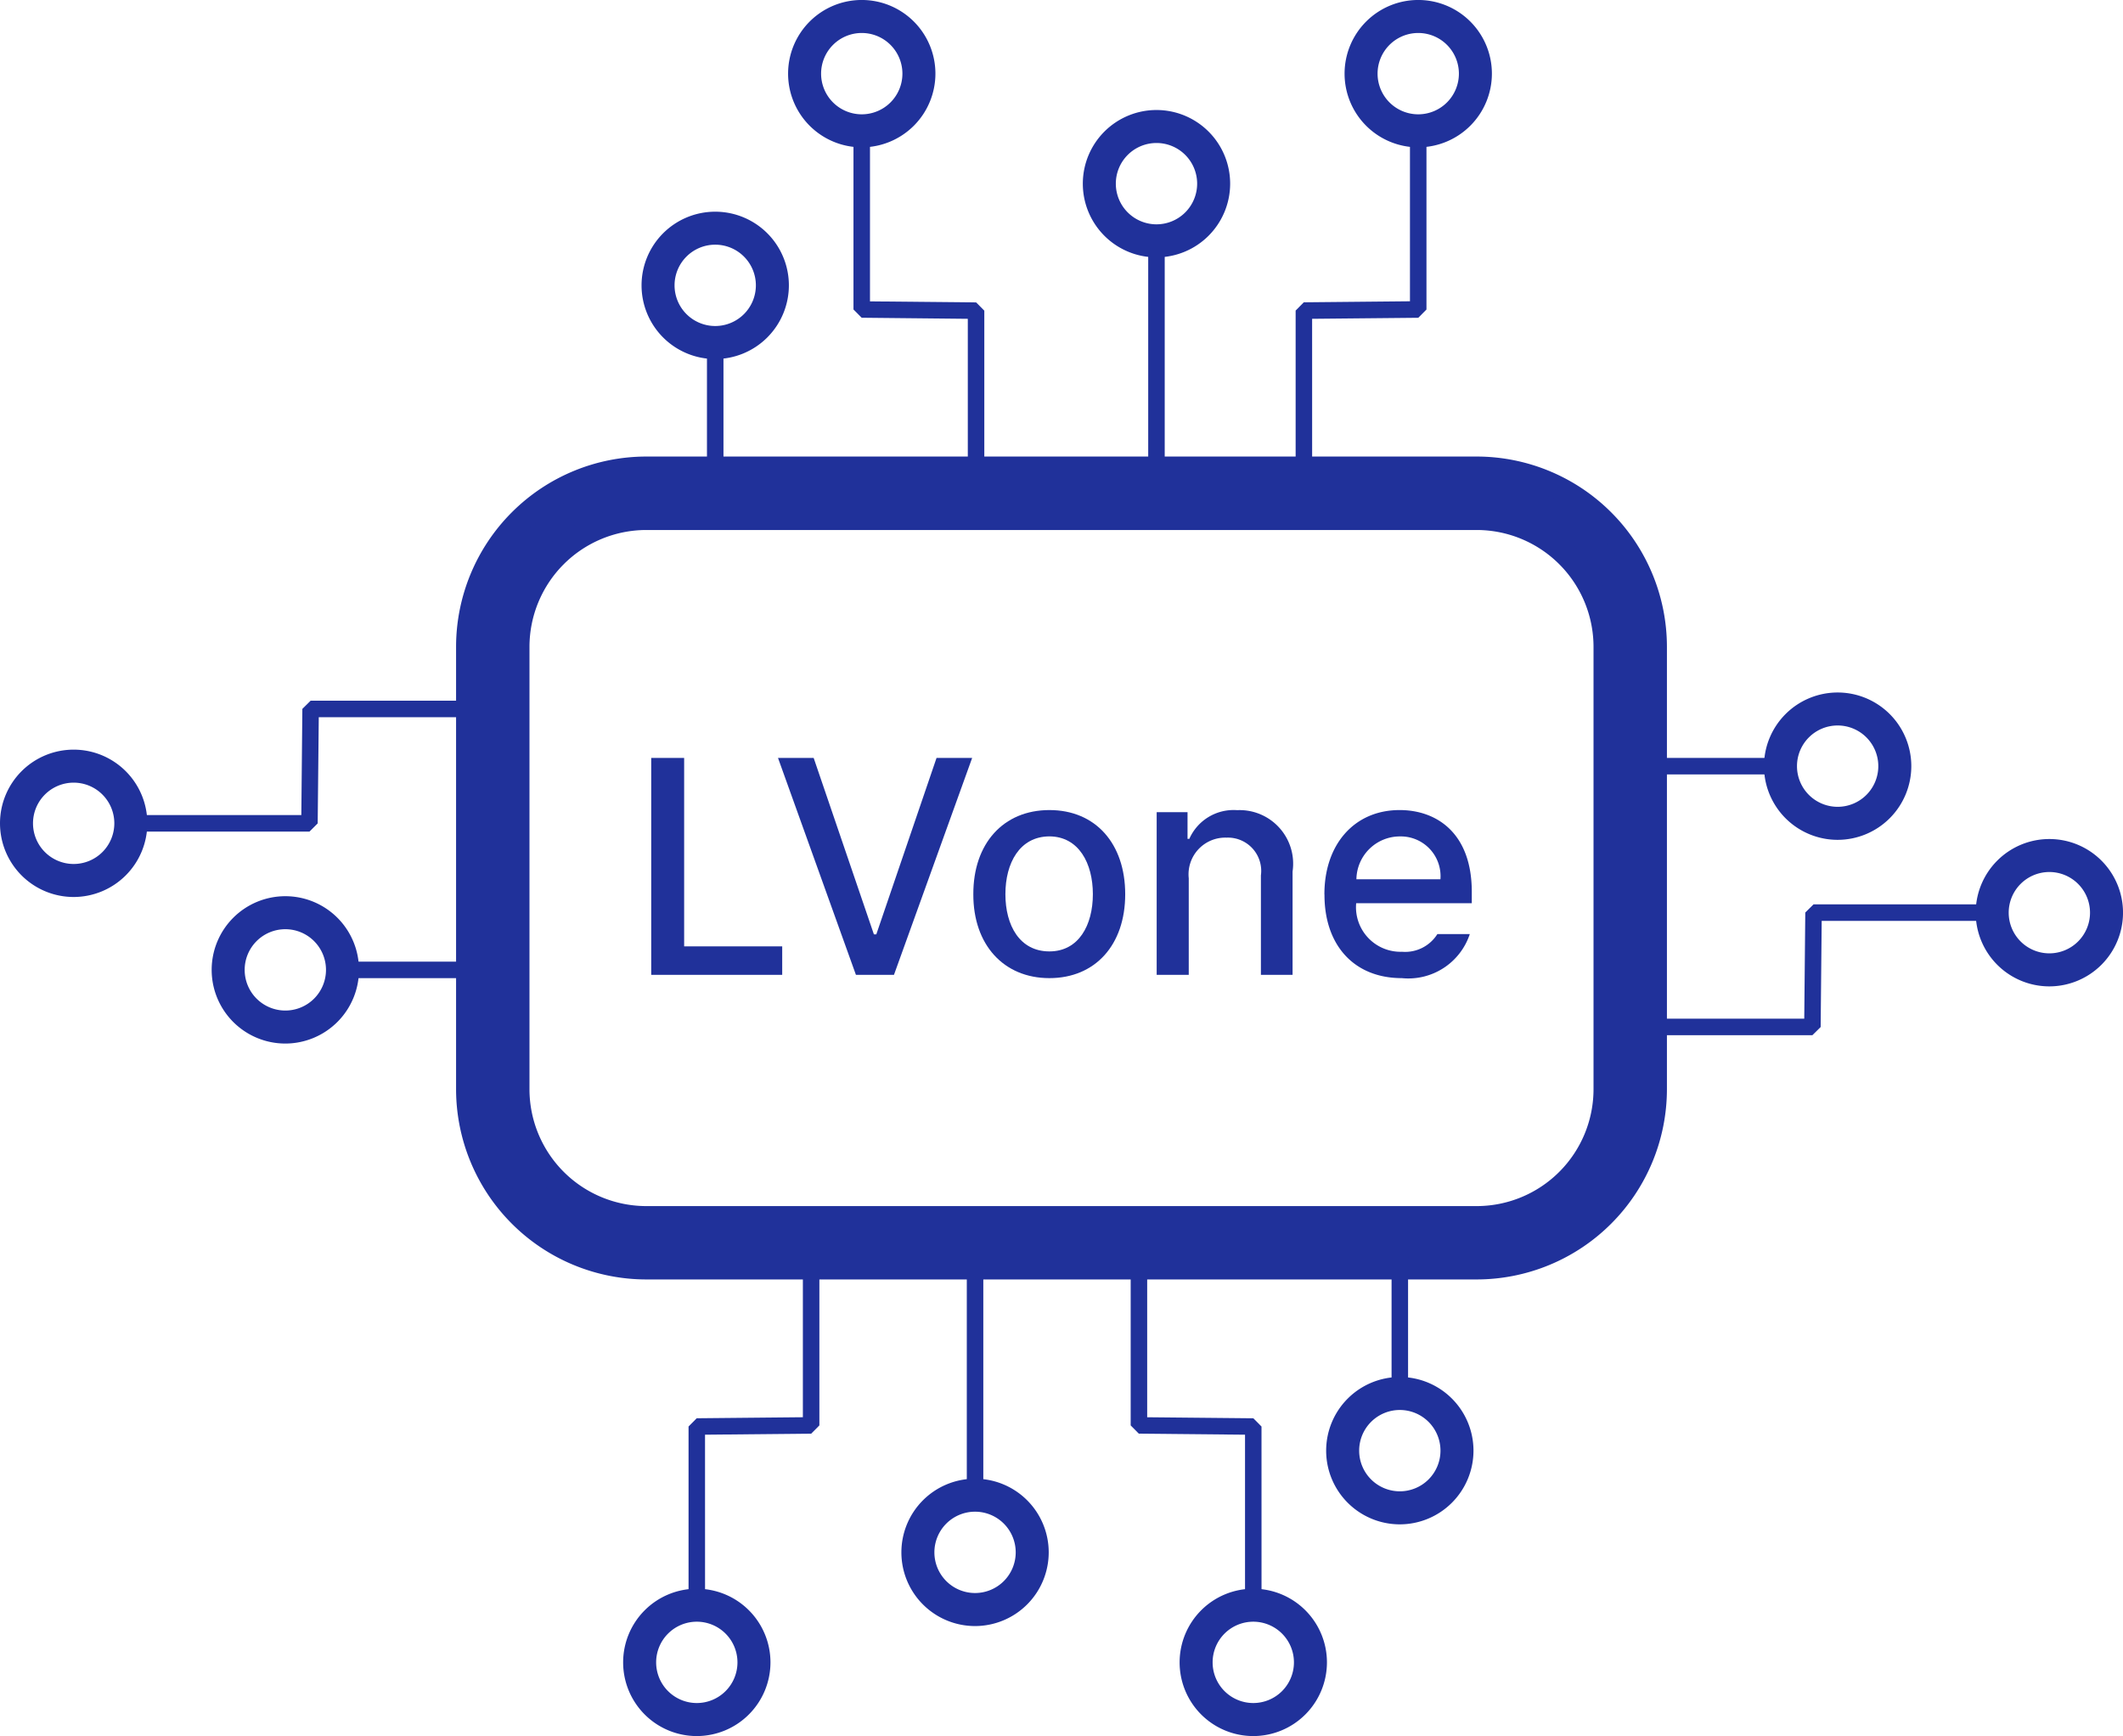 <svg xmlns="http://www.w3.org/2000/svg" xmlns:xlink="http://www.w3.org/1999/xlink" width="88.765" height="72.577" viewBox="0 0 88.765 72.577"><defs><clipPath id="a"><rect width="88.765" height="72.577" fill="#20319a"/></clipPath></defs><g transform="translate(0)"><g transform="translate(0 0)" clip-path="url(#a)"><path d="M70.555,61.807H35.83a7.459,7.459,0,0,1-7.451-7.451v-18.5a7.459,7.459,0,0,1,7.451-7.451H70.555a7.459,7.459,0,0,1,7.451,7.451v18.5a7.459,7.459,0,0,1-7.451,7.451M35.83,30.476a5.388,5.388,0,0,0-5.382,5.382v18.5a5.388,5.388,0,0,0,5.382,5.382H70.555a5.388,5.388,0,0,0,5.382-5.382v-18.5a5.388,5.388,0,0,0-5.382-5.382Z" transform="translate(-8.81 -8.819)" fill="#20319a"/><path d="M70.555,62.307H35.83a7.96,7.96,0,0,1-7.951-7.951v-18.5a7.96,7.96,0,0,1,7.951-7.951H70.555a7.96,7.96,0,0,1,7.951,7.951v18.5A7.96,7.96,0,0,1,70.555,62.307ZM35.83,28.907a6.959,6.959,0,0,0-6.951,6.951v18.5a6.959,6.959,0,0,0,6.951,6.951H70.555a6.959,6.959,0,0,0,6.951-6.951v-18.5a6.959,6.959,0,0,0-6.951-6.951ZM70.555,60.238H35.83a5.889,5.889,0,0,1-5.882-5.882v-18.5a5.889,5.889,0,0,1,5.882-5.882H70.555a5.889,5.889,0,0,1,5.882,5.882v18.5A5.889,5.889,0,0,1,70.555,60.238ZM35.83,30.976a4.888,4.888,0,0,0-4.882,4.882v18.5a4.888,4.888,0,0,0,4.882,4.882H70.555a4.888,4.888,0,0,0,4.882-4.882v-18.5a4.888,4.888,0,0,0-4.882-4.882Z" transform="translate(-8.81 -8.819)" fill="#20319a"/><path d="M44.3,47.242h1.377V55.12h4.1V56.31H44.3Z" transform="translate(-17.072 -15.557)" fill="#20319a"/><path d="M54.51,54.619h.1l2.519-7.377h1.489L55.349,56.31H53.758L50.5,47.242h1.491Z" transform="translate(-17.971 -15.557)" fill="#20319a"/><path d="M60.052,53.31c-.006-2.116,1.253-3.519,3.181-3.519s3.169,1.4,3.169,3.519-1.253,3.507-3.169,3.507-3.187-1.4-3.181-3.507M63.233,55.7c1.228,0,1.817-1.1,1.817-2.392s-.589-2.41-1.817-2.417c-1.246.007-1.84,1.115-1.84,2.417s.594,2.392,1.84,2.392" transform="translate(-19.356 -15.926)" fill="#20319a"/><path d="M70.359,56.68H69.018v-6.8h1.29v1.115h.075a2.022,2.022,0,0,1,2-1.2A2.239,2.239,0,0,1,74.7,52.359V56.68H73.376V52.522a1.392,1.392,0,0,0-1.439-1.578,1.535,1.535,0,0,0-1.578,1.7Z" transform="translate(-20.656 -15.926)" fill="#20319a"/><path d="M77.221,53.323c-.006-2.091,1.247-3.532,3.145-3.532,1.546,0,3.017.958,3.017,3.419v.476H78.549a1.863,1.863,0,0,0,1.917,2.029,1.591,1.591,0,0,0,1.478-.739H83.3a2.709,2.709,0,0,1-2.845,1.841c-2,0-3.237-1.383-3.231-3.494m4.848-.639a1.662,1.662,0,0,0-1.692-1.791,1.818,1.818,0,0,0-1.821,1.791Z" transform="translate(-21.846 -15.926)" fill="#20319a"/><rect width="0.69" height="10.534" transform="translate(48.008 10.07)" fill="#20319a"/><rect width="0.69" height="5.687" transform="translate(29.559 14.321)" fill="#20319a"/><path d="M57.221,23.02h-.69V15.745L52.093,15.7l-.342-.345V7.786h.69v7.23l4.439.043.341.345Z" transform="translate(-16.066 -2.417)" fill="#20319a"/><path d="M79.25,23.02h-.69V15.4l.341-.345,4.439-.043V7.786h.69v7.571l-.342.345-4.439.043Z" transform="translate(-24.388 -2.417)" fill="#20319a"/><path d="M50.865,6.159a3.08,3.08,0,1,1,3.08-3.08,3.083,3.083,0,0,1-3.08,3.08m0-4.78a1.7,1.7,0,1,0,1.7,1.7,1.7,1.7,0,0,0-1.7-1.7" transform="translate(-14.834 0)" fill="#20319a"/><path d="M84.607,6.159a3.08,3.08,0,1,1,3.08-3.08,3.083,3.083,0,0,1-3.08,3.08m0-4.78a1.7,1.7,0,1,0,1.7,1.7,1.7,1.7,0,0,0-1.7-1.7" transform="translate(-25.309 0)" fill="#20319a"/><path d="M68.736,12.83a3.08,3.08,0,1,1,3.08-3.08,3.083,3.083,0,0,1-3.08,3.08m0-4.781a1.7,1.7,0,1,0,1.7,1.7,1.7,1.7,0,0,0-1.7-1.7" transform="translate(-20.382 -2.071)" fill="#20319a"/><path d="M41.98,18.995a3.08,3.08,0,1,1,3.08-3.08,3.083,3.083,0,0,1-3.08,3.08m0-4.781a1.7,1.7,0,1,0,1.7,1.7,1.7,1.7,0,0,0-1.7-1.7" transform="translate(-12.076 -3.985)" fill="#20319a"/><rect width="0.69" height="10.534" transform="translate(40.423 51.973)" fill="#20319a"/><path d="M42.44,90.606h-.69V83.035l.341-.345,4.439-.043V75.372h.69v7.617l-.342.345-4.439.043Z" transform="translate(-12.961 -23.399)" fill="#20319a"/><path d="M74.03,90.606h-.69V83.377L68.9,83.334l-.341-.345V75.372h.69v7.276l4.439.043.341.345Z" transform="translate(-21.284 -23.399)" fill="#20319a"/><path d="M40.864,102.478a3.08,3.08,0,1,1,3.08-3.08,3.083,3.083,0,0,1-3.08,3.08m0-4.781a1.7,1.7,0,1,0,1.7,1.7,1.7,1.7,0,0,0-1.7-1.7" transform="translate(-11.73 -29.901)" fill="#20319a"/><path d="M74.606,102.478a3.08,3.08,0,1,1,3.08-3.08,3.083,3.083,0,0,1-3.08,3.08m0-4.781a1.7,1.7,0,1,0,1.7,1.7,1.7,1.7,0,0,0-1.7-1.7" transform="translate(-22.205 -29.901)" fill="#20319a"/><path d="M57.735,95.809a3.08,3.08,0,1,1,3.08-3.08,3.083,3.083,0,0,1-3.08,3.08m0-4.781a1.7,1.7,0,1,0,1.7,1.7,1.7,1.7,0,0,0-1.7-1.7" transform="translate(-16.967 -27.831)" fill="#20319a"/><rect width="0.69" height="5.687" transform="translate(58.183 52.568)" fill="#20319a"/><path d="M83.491,89.643a3.08,3.08,0,1,1,3.08-3.08,3.083,3.083,0,0,1-3.08,3.08m0-4.781a1.7,1.7,0,1,0,1.7,1.7,1.7,1.7,0,0,0-1.7-1.7" transform="translate(-24.963 -25.917)" fill="#20319a"/><rect width="5.687" height="0.69" transform="translate(68.757 31.685)" fill="#20319a"/><path d="M106.464,60.3H98.848v-.69h7.276l.043-4.439.345-.341h7.571v.69h-7.23l-.043,4.439Z" transform="translate(-30.686 -17.023)" fill="#20319a"/><path d="M122.875,57.028a3.08,3.08,0,1,1,3.08-3.08,3.083,3.083,0,0,1-3.08,3.08m0-4.781a1.7,1.7,0,1,0,1.7,1.7,1.7,1.7,0,0,0-1.7-1.7" transform="translate(-37.189 -15.792)" fill="#20319a"/><path d="M110.039,48.143a3.08,3.08,0,1,1,3.08-3.08,3.083,3.083,0,0,1-3.08,3.08m0-4.781a1.7,1.7,0,1,0,1.7,1.7,1.7,1.7,0,0,0-1.7-1.7" transform="translate(-33.205 -13.033)" fill="#20319a"/><path d="M15.357,47.953H7.787v-.69h7.229l.043-4.439.345-.342H23.02v.69H15.745L15.7,47.612Z" transform="translate(-2.417 -13.189)" fill="#20319a"/><path d="M3.08,51.609a3.08,3.08,0,1,1,3.08-3.08,3.083,3.083,0,0,1-3.08,3.08m0-4.78a1.7,1.7,0,1,0,1.7,1.7,1.7,1.7,0,0,0-1.7-1.7" transform="translate(0 -14.11)" fill="#20319a"/><rect width="5.687" height="0.69" transform="translate(14.321 40.202)" fill="#20319a"/><path d="M15.915,60.494a3.08,3.08,0,1,1,3.08-3.08,3.083,3.083,0,0,1-3.08,3.08m0-4.78a1.7,1.7,0,1,0,1.7,1.7,1.7,1.7,0,0,0-1.7-1.7" transform="translate(-3.985 -16.868)" fill="#20319a"/></g></g></svg>